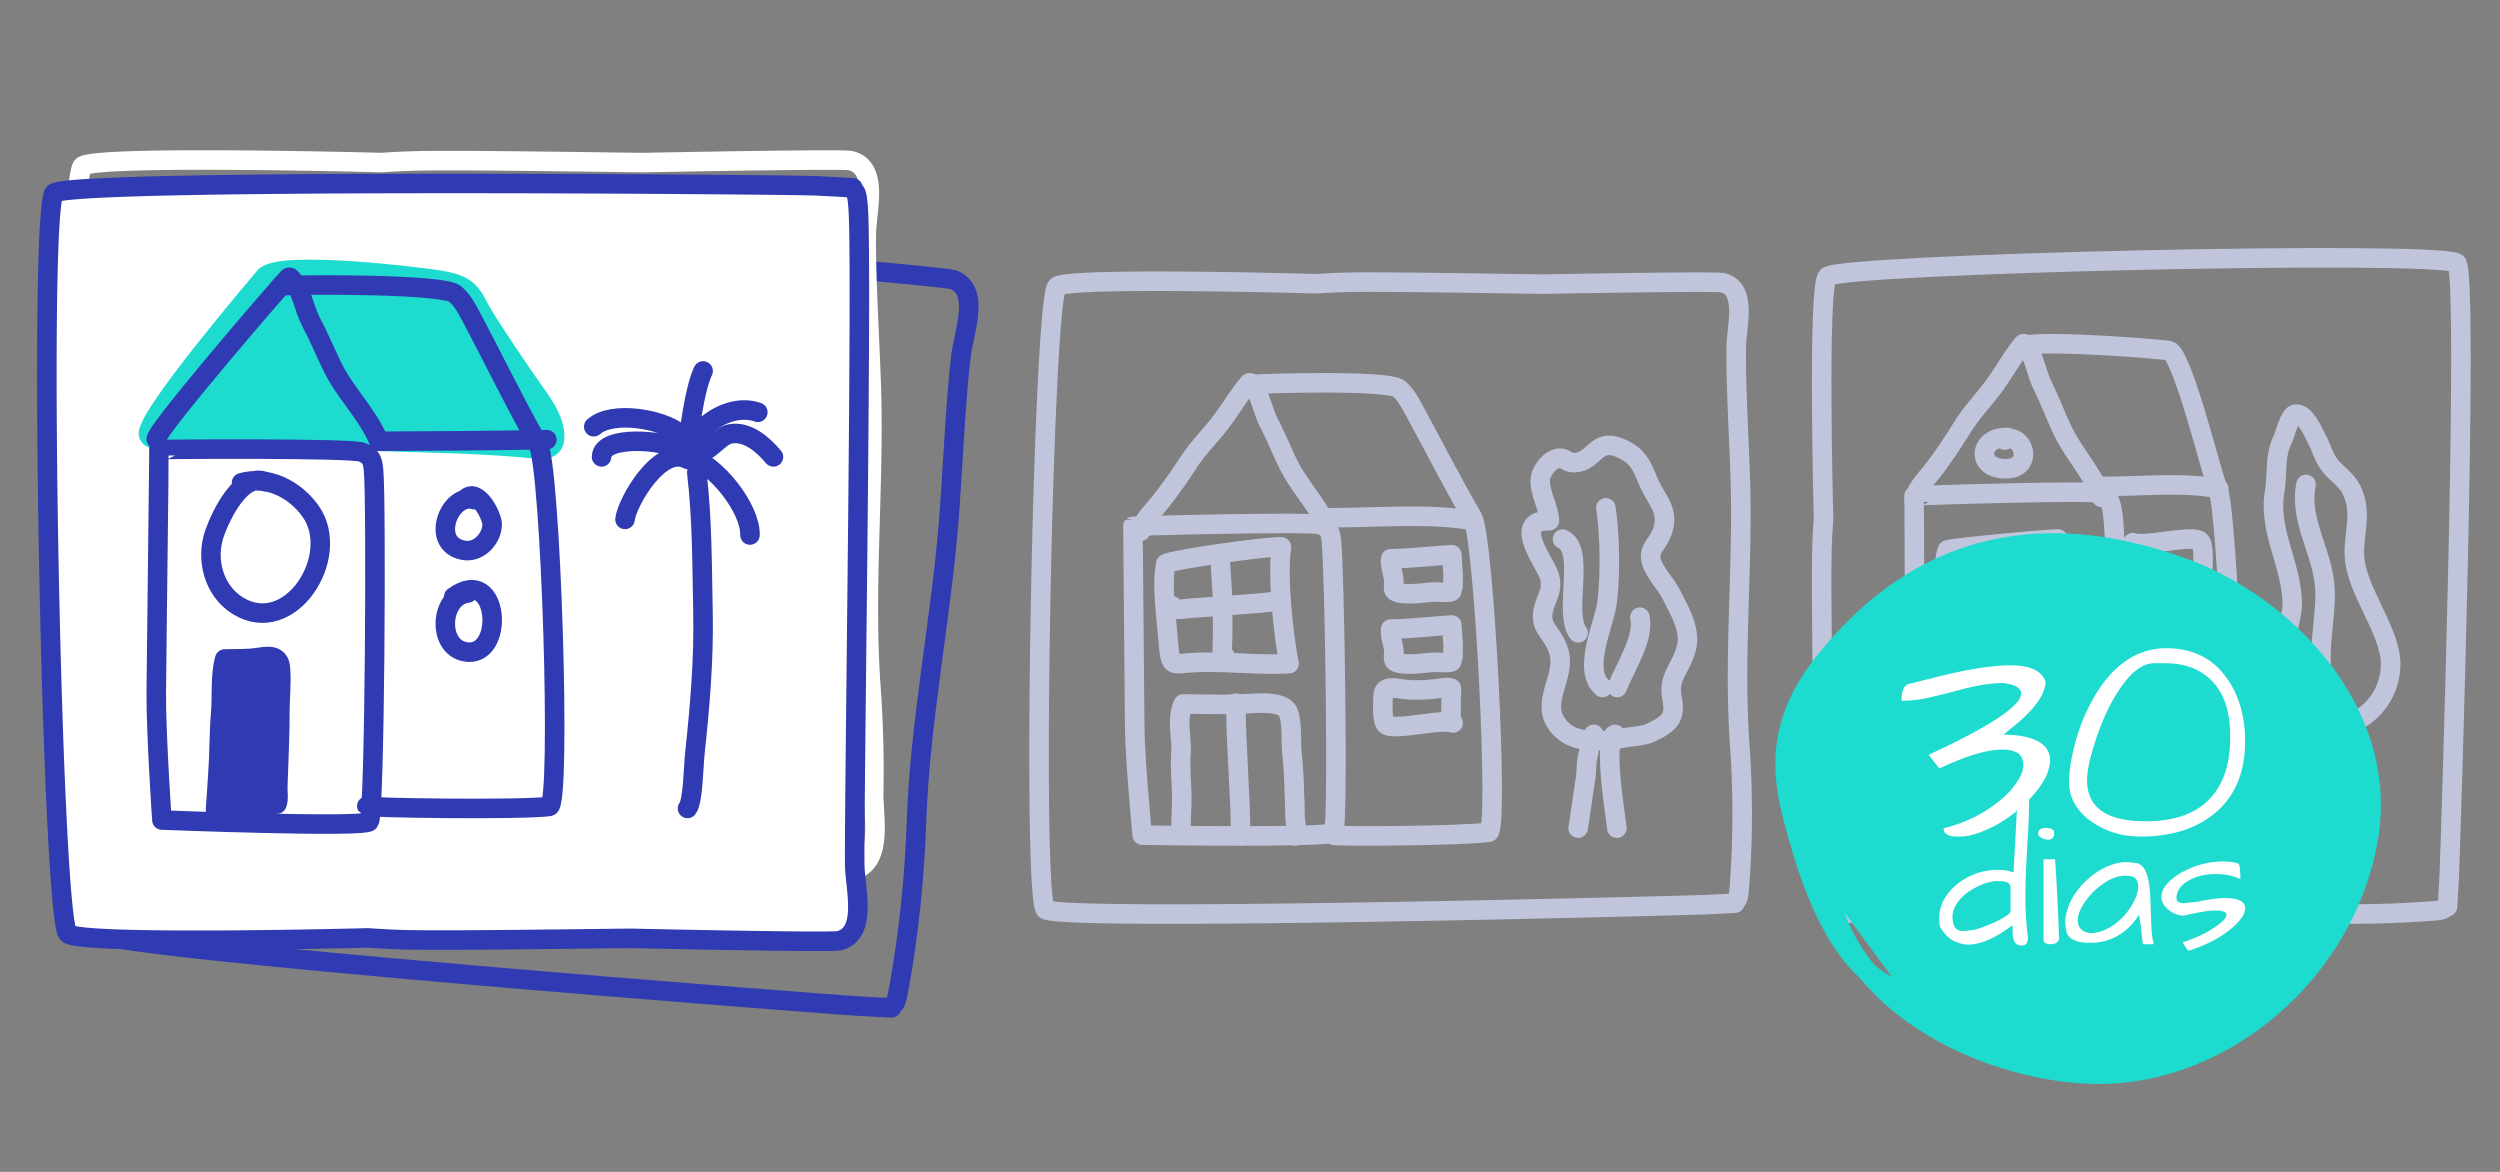 <svg xmlns="http://www.w3.org/2000/svg" viewBox="0 0 320 150"><rect x="0" y="0" width="320" height="150" fill="#808080" stroke="none"/><g fill="none" fill-rule="evenodd"><path d="M109.24 128.74c2.691.17 4.876.26 4.876.26l.027-.251c.492-.161.649-.754.932-2.347 1.28-7.17 1.977-13.95 2.24-21.332.44-12.591 3.011-25.186 4.074-37.749.463-5.42.933-16.408 1.622-21.826.377-3.017 2.521-8.393-1.01-9.69-.95-.35-23.445-2.268-26.224-2.497-1.177-.096-22.405-2.712-28.954-3.264-1.627-.138-3.263-.22-4.903-.284 0 0-36.555-4.852-38.291-3.533-2.227 1.693-13.108 89.296-11.46 93.171.857 2.015 93.176 9.093 97.072 9.342z" stroke="#303AB2" stroke-width="2.5" stroke-linecap="round" stroke-linejoin="round"/><path d="M106.012 112.088c1.979-.205 3.614-.611 4.487-1.346 2.272-1.916 1.274-6.729 1.33-9.358.097-4.498-.04-8.997-.36-13.484-.875-12.2.354-24.616.096-36.851-.107-5.279-.787-15.933-.672-21.233.06-2.95 1.62-8.357-2.008-9.252-.977-.24-23.432.184-26.207.244-1.175.027-22.45-.35-28.987-.222a111.2 111.2 0 00-4.88.223s-36.674-.984-38.254.464C8.53 23.133 6.9 108.795 8.935 112.37c1.153 2.012 14.87.681 16.823.682 11.747.005 23.495-.193 35.239-.414a4734.85 4734.85 0 0030.408-.673c2.733-.069 9.716.635 14.607.124z" stroke="#FFF" stroke-width="2.5" stroke-linecap="round" stroke-linejoin="round"/><path d="M104.298 23.781a253 253 0 014.87.262l.001.254c.473.215.568.826.684 2.457.534 7.331-.57 78.526-.444 84.038.065 3.069 1.641 8.694-2 9.619-.98.25-23.526-.232-26.311-.298-1.18-.03-22.54.325-29.103.18-1.63-.035-3.264-.129-4.9-.24 0 0-36.818.961-38.407-.549-2.038-1.936-3.827-91.033-1.79-94.747 1.057-1.93 93.504-1.141 97.4-.976" fill="#FFF"/><path d="M104.298 23.781a253 253 0 014.87.262l.001.254c.473.215.568.826.684 2.457.534 7.331-.57 78.526-.444 84.038.065 3.069 1.641 8.694-2 9.619-.98.25-23.526-.232-26.311-.298-1.18-.03-22.54.325-29.103.18-1.63-.035-3.264-.129-4.9-.24 0 0-36.818.961-38.407-.549-2.038-1.936-3.827-91.033-1.79-94.747 1.057-1.93 93.504-1.141 97.4-.976z" stroke="#303AB2" stroke-width="2.5" stroke-linecap="round" stroke-linejoin="round"/><path d="M19.058 55.76c1.04 1.514 7.79.803 9.481.535 4.201-.664 8.308-.424 12.488-.147 8.66.572 17.547.399 26.106 1.172 2.235.202 4.05.625 3.852-1.798-.173-2.114-1.703-4.12-2.903-5.802-1.339-1.88-5.979-8.732-6.74-10.264-1.217-2.452-2.042-3.046-4.923-3.563-2.095-.377-20.048-2.607-22.446-.553 0 0-16.053 18.763-14.915 20.42" fill="#1EDBCF"/><path d="M19.058 55.76c1.04 1.514 7.79.803 9.481.535 4.201-.664 8.308-.424 12.488-.147 8.66.572 17.547.399 26.106 1.172 2.235.202 4.05.625 3.852-1.798-.173-2.114-1.703-4.12-2.903-5.802-1.339-1.88-5.979-8.732-6.74-10.264-1.217-2.452-2.042-3.046-4.923-3.563-2.095-.377-20.048-2.607-22.446-.553 0 0-16.053 18.763-14.915 20.42z" stroke="#1EDBCF" stroke-width="2.5" stroke-linecap="round" stroke-linejoin="round"/><path d="M20.723 104.964s-.762-11.213-.721-16.326c.052-6.72.376-30.811.336-31.085.045-.058 24.757-.231 26.018.332 1.213.542 1.342 1.07 1.463 2.364.37 3.923.165 44.004-.56 44.913-.654.822-26.536-.198-26.536-.198zM20 56.19c.164-1.343 15.286-18.937 16.9-20.65.07-.074.205-.079.277-.005 1.455 1.493 1.726 3.957 2.63 5.659 1.031 1.94 1.824 3.893 2.784 5.84 1.654 3.355 4.546 6.075 5.899 9.448 7.141-.023 14.369-.076 21.51-.204" stroke="#303AB2" stroke-width="2.5" stroke-linecap="round" stroke-linejoin="round"/><path d="M35.279 104.479c.246-.644.091-1.628.104-2.334.02-1.095.078-2.197.11-3.316.063-2.237.159-4.569.148-6.79-.01-2.12.242-4.435.066-6.496-.157-1.867-1.71-1.554-2.747-1.377-1.423.243-2.786.162-4.22.21-.582 2.318-.325 5.142-.504 7.504-.215 2.855-.159 5.587-.347 8.404-.109 1.65-.176 3.296-.301 4.96" fill="#303AB2"/><path d="M35.446 102.921c.25-.594.093-1.504.106-2.156.02-1.012.08-2.03.112-3.064.065-2.066.163-4.22.151-6.272-.01-1.959.248-4.097.068-6.001-.16-1.725-1.747-1.436-2.807-1.272-1.454.224-2.846.15-4.312.194-.594 2.142-.331 4.75-.513 6.932-.22 2.638-.163 5.161-.356 7.764-.11 1.525-.18 3.045-.307 4.582M36 36.577c2.397-.162 20.758-.275 22.268 1.055.944.83 1.527 1.924 2.09 2.992 2.842 5.383 5.504 10.883 8.512 16.191 1.656 2.921 3 46.23 1.438 46.414-4.006.47-23.226.183-23.355-.045M88.168 58.837c-.014-.212-.365-.257-.008-.355 3.367.828 7.922 6.573 7.839 10M87 57.561c-1.908-1.256-9.943-1.925-10 .921M90 57.724c.788.027 2.19-1.932 3.43-2.175 2.19-.43 4.188 1.295 5.57 2.933M88 58.482c.677-3.93 5.45-6.976 9-5.709M87 55.482c-2.222-1.843-8.625-2.965-11-.861M88 58.482c.033-2.59.925-8.795 2-11M88 58.792c-3.465-1.895-7.726 5.422-8 7.69M89.19 60.482c.695 5.85.672 11.934.792 17.91.122 6.043-.397 12.067-1.04 18.059-.179 1.67-.236 6.216-.942 7.031" stroke="#303AB2" stroke-width="2.5" stroke-linecap="round" stroke-linejoin="round"/><path d="M34.05 61.692c-3.064-1.35-5.73 4.164-6.561 6.487-1.212 3.386-.151 7.443 2.966 9.362 6.704 4.132 13.37-6.345 9.304-12.096-2.047-2.895-5.582-4.583-8.845-3.65M60.709 63.954c-3.17-.963-5.772 5.672-1.377 6.482 2.02.373 3.635-1.609 3.668-3.27.022-1.143-1.99-4.984-3.467-3.234M59.87 75.903c-3.559.446-3.948 6.811-.377 7.518 5.211 1.031 4.514-11.342-1.42-7.02" stroke="#303AB2" stroke-width="2.5" stroke-linecap="round" stroke-linejoin="round"/><path d="M217.863 115.811c2.321-.092 4.204-.206 4.204-.206v-.214c.409-.179.49-.694.59-2.065.458-6.167.45-11.954.016-18.214-.744-10.676.336-21.539.128-32.245-.087-4.62-.665-13.942-.558-18.58.055-2.581 1.414-7.31-1.73-8.097-.846-.213-20.308.127-22.712.175-1.019.022-19.456-.338-25.122-.234a93.424 93.424 0 00-4.229.188s-31.783-.913-33.154.351c-1.758 1.624-3.272 76.578-1.513 79.708.914 1.628 80.716-.438 84.08-.567z" stroke="#C1C5DB" stroke-width="2.5" stroke-linecap="round" stroke-linejoin="round"/><path d="M146.206 106.9s-.905-9.336-.959-13.602c-.072-5.605-.205-25.702-.247-25.93.04-.05 22.837-.65 24.012-.203 1.129.43 1.256.867 1.392 1.943.412 3.266.942 36.695.29 37.467-.59.698-24.488.326-24.488.326z" stroke="#C1C5DB" stroke-width="2.5" stroke-linecap="round" stroke-linejoin="round"/><path d="M164.021 70.017c-1.035-.218-14.725 1.712-14.81 2.176-.516 2.826.047 6.468.283 9.406.313 3.919.377 3.396 2.952 3.235 4.127-.26 8.386.344 12.554.112-.745-3.79-1.523-11.227-.979-14.929zM146 68c.113-1.215 1.786-2.793 2.648-3.898a69.381 69.381 0 003.515-4.96c1.214-1.877 2.864-3.451 4.19-5.22 1.234-1.645 2.174-3.292 3.503-4.868.057-.068.171-.073.233-.008 1.251 1.32 1.526 3.54 2.319 5.06.902 1.733 1.607 3.483 2.45 5.223 1.456 3 3.941 5.403 5.142 8.424M204 94c-.622 1.016-.459 1.587-.734 2.645-.273 1.05-.151 2.107-.336 3.16-.18 1.03-.745 5.169-.93 6.195M206.736 94c-1.578.667.016 10.06.219 12M165.809 107c.415-.525.031-1.348-.008-1.932-.06-.908-.048-1.82-.086-2.747-.077-1.853-.101-3.783-.32-5.626-.208-1.76.07-3.67-.451-5.386-.471-1.553-3.423-1.344-5.4-1.232-2.709.155-5.334.044-8.084.037-.91 1.903-.166 4.252-.296 6.206-.16 2.361.19 4.629.081 6.959-.063 1.365-.046 2.011-.138 3.387M186 92.542c-.995-.33-3.217.063-4.28.176-.92.097-3.647.544-4.285.062-.598-.453-.41-3.091-.396-3.667.04-1.47 1.389-1.007 2.98-.852 1.177.114 2.497.04 3.646-.075.677-.067 1.462-.317 2.098-.098.06.409-.074 1.767-.023 2.566.023.363-.03.73 0 1.092.022.256-.028.848.13.61M185.986 84.001v-.61c0-.361.03-.728.002-1.09-.06-.754-.108-1.534-.154-2.301-2.583.166-5.204.472-7.82.52-.09.952.289 1.774.392 2.701.11.987-.533 1.567 1.189 1.74 1.307.13 2.591-.1 3.847-.179.653-.04 2.971.224 2.269-.345M185.986 75.001v-.61c0-.36.03-.729.002-1.089-.06-.756-.108-1.535-.154-2.302-2.583.166-5.204.472-7.82.52-.09.952.289 1.774.392 2.7.11.989-.533 1.568 1.189 1.74 1.307.132 2.591-.1 3.847-.177.653-.04 2.971.223 2.269-.346" stroke="#C1C5DB" stroke-width="2.5" stroke-linecap="round" stroke-linejoin="round"/><path d="M206.71 94.79c-2.747-.02-5.73.44-7.527-2.269-1.897-2.858 1.273-5.934.351-9.094-.803-2.756-2.755-2.94-1.849-5.86.441-1.421 1.07-2.097.654-3.767-.383-1.538-5.056-7.259-.016-7.154-.04-1.642-1.413-3.822-1.144-5.482.118-.72.852-1.84 1.53-2.208 1.57-.853 1.542.307 2.826.265 2.525-.081 2.691-3.12 5.656-1.955 2.497.98 2.933 2.33 3.847 4.476 1.022 2.4 2.945 3.752 1.512 6.839-.494 1.064-1.322 1.57-1.268 2.75.068 1.494 1.904 3.325 2.564 4.615 1.009 1.972 2.592 4.594 2.04 6.882-.675 2.804-2.438 3.735-1.87 6.521.496 2.435-.249 3.305-2.779 4.45-1.508.681-3.735.335-4.96 1.201M207 88c.929-2.426 3.524-6.3 2.906-9" stroke="#C1C5DB" stroke-width="2.5" stroke-linecap="round" stroke-linejoin="round"/><path d="M205.117 88c-2.685-2.273.271-8.138.601-10.962.453-3.883.334-8.654-.168-12.038M200 69c3.022 1.323.06 9.42 2 12M160 49.231c2.048-.183 17.75-.606 19.068.523.821.705 1.34 1.644 1.841 2.562 2.53 4.627 4.904 9.357 7.575 13.916 1.469 2.508 3.401 40.11 2.07 40.297-3.419.48-19.865.57-19.98.374" stroke="#C1C5DB" stroke-width="2.5" stroke-linecap="round" stroke-linejoin="round"/><path d="M170.133 66.92c.052-.41-.29-.616-.043-.654 5.443.032 12.708-.598 17.91.297M158.198 90c0 5.633.604 11.868.604 17M156.197 71c0 2.226.311 4.384.303 6.597-.004 1.308.006 2.616 0 3.924-.002.96-.243 2.637.303 2.467" stroke="#C1C5DB" stroke-width="2.5" stroke-linecap="round" stroke-linejoin="round"/><path d="M150.017 77.537c-.191.725 1.301.401 2.25.326 1.496-.116 3.03-.21 4.525-.326 1.473-.113 2.934-.219 4.404-.332.831-.064 2.973-.435 2.793.013M313.5 112.15c-.103 2.167-.225 3.925-.225 3.925l-.217.001c-.183.382-.703.46-2.088.56-6.233.454-12.08.471-18.4.093-10.781-.649-21.76.406-32.573.256-4.666-.061-14.081-.56-18.766-.44-2.608.062-7.39 1.35-8.173-1.58-.21-.79.216-18.96.275-21.205.027-.95-.257-18.162-.129-23.452.032-1.312.112-2.63.208-3.949 0 0-.786-29.666.499-30.951 1.647-1.649 77.369-3.384 80.523-1.755 1.64.846-.79 75.356-.934 78.496z" stroke="#C1C5DB" stroke-width="2.5" stroke-linecap="round" stroke-linejoin="round"/><path d="M246.025 105.95s-.867-9.68-.902-14.105c-.047-5.814-.082-28.134-.123-28.37.041-.05 22.96-.783 24.139-.325 1.132.44 1.252 2.37 1.384 3.486.4 3.384.778 38.056.119 38.86-.595.727-24.617.454-24.617.454z" stroke="#C1C5DB" stroke-width="2.5" stroke-linecap="round" stroke-linejoin="round"/><path d="M251.145 80.41c-.25.65-.144 2.792.07 3.49 0 0 1.429-.008 3.267.068 3.036.127 6.446-.155 9.463-.344-.015-1.213.286-4.624-.38-4.624-.246 0-9.494.459-12.464.59-.233.034.149-.095.205-.165l-.161.985zM263.443 69.003c-.98-.068-14.074 1.177-14.167 1.386-.562 1.267-.117 2.866.033 4.162.2 1.728.274 1.495 2.733 1.35 3.938-.233 7.98-.086 11.958-.308-.615-1.66-1.169-4.934-.557-6.59zM245 64c.117-1.277 1.795-2.939 2.66-4.104a73.469 73.469 0 003.53-5.219c1.22-1.975 2.874-3.634 4.205-5.495 1.24-1.733 2.183-3.465 3.517-5.124.058-.072.171-.079.233-.01 1.249 1.383 1.516 3.713 2.304 5.306.898 1.817 1.597 3.652 2.435 5.476 1.446 3.145 3.925 5.66 5.116 8.83" stroke="#C1C5DB" stroke-width="2.5" stroke-linecap="round" stroke-linejoin="round"/><path d="M257.048 56.01c-3.56-.232-4.213 3.637-.829 3.965 4.4.427 2.835-4.78.392-3.649M293.408 77.354c.005-4.891-3.105-9.418-2.264-14.323.415-2.415-.06-4.56 1.078-6.884.298-.608.812-2.994 1.587-3.133 1.29-.234 2.411 2.6 2.765 3.241.582 1.058.857 2.288 1.632 3.286.859 1.103 2.129 1.846 2.755 3.088 1.734 3.43-.188 6.473.582 9.876.848 3.75 3.382 7.096 4.26 10.814 1.2 5.084-3.18 11.567-10.757 9.165-6.426-2.038-1.64-11.624-1.638-15.13z" stroke="#C1C5DB" stroke-width="2.5" stroke-linecap="round" stroke-linejoin="round"/><path d="M298 89c-1.924-4.189-.208-9.235-.405-13.573-.212-4.69-3.353-8.707-2.424-13.427M297 93c-.623 1.041-.459 2.324-.734 3.409-.273 1.075-.151 2.16-.336 3.238-.18 1.056-.745 5.3-.93 6.353M299.736 93c-1.578.684.015 11.011.219 13M250.178 105.627c-.386-.515-.029-1.319.007-1.89.057-.888.045-1.78.081-2.687.072-1.812.095-3.7.298-5.502.194-1.721-.064-3.59.421-5.267.44-1.52 3.195-1.315 5.04-1.206 2.53.151 4.98.042 7.546.036.849 1.861.154 4.16.276 6.07.148 2.309-.178 4.527-.075 6.805.059 1.335.041 2.669.127 4.014M273 69.459c.995.328 3.217-.064 4.28-.177.92-.097 3.647-.544 4.284-.062.6.452.411 3.091.396 3.667-.038 1.47-1.388 1.007-2.98.853-1.175-.115-2.496-.042-3.644.073-.678.07-1.464.317-2.1.1-.06-.41.075-1.768.024-2.567-.024-.363.03-.73 0-1.092-.022-.255.029-.848-.13-.61M274.012 78.999v.61c0 .36-.026.729-.001 1.089.05.755.094 1.535.133 2.302 2.261-.166 4.555-.472 6.844-.52.078-.95-.253-1.773-.343-2.7-.096-.989.466-1.567-1.04-1.74-1.144-.132-2.268.1-3.367.176-.571.041-2.6-.222-1.985.347" stroke="#C1C5DB" stroke-width="2.5" stroke-linecap="round" stroke-linejoin="round"/><path d="M259 44.244c2.732-.761 18.538.483 18.786.675 1.87 1.448 5.397 16.178 6.097 17.63 1.235 2.563 2.861 42.773 1.742 42.966-2.874.494-16.7.587-16.797.385" stroke="#C1C5DB" stroke-width="2.5" stroke-linecap="round" stroke-linejoin="round"/><path d="M269.112 62.933c.043-.422-.242-.636-.037-.675 4.536.034 10.59-.615 14.925.307" stroke="#C1C5DB" stroke-width="2.5" stroke-linecap="round" stroke-linejoin="round"/><g><path d="M234.07 114.054c2.964 15.367 21.34 23.38 34.497 23.446 16.077.082 31.622-13.077 34.56-30.123 2.791-16.195-10.544-29.943-23.752-34.725-16.217-5.87-31.21-3.906-43.185 8.982-5.98 6.438-9.327 12.465-6.885 22.212 2 7.982 5.817 20.654 14.255 23.108" fill="#1EDBCF"/><path d="M234.07 114.054c2.964 15.367 21.34 23.38 34.497 23.446 16.077.082 31.622-13.077 34.56-30.123 2.791-16.195-10.544-29.943-23.752-34.725-16.217-5.87-31.21-3.906-43.185 8.982-5.98 6.438-9.327 12.465-6.885 22.212 2 7.982 5.817 20.654 14.255 23.108" stroke="#1EDBCF" stroke-width="2.5" stroke-linecap="round" stroke-linejoin="round"/></g><path d="M261.828 87.195c0 1.563-1.25 3.399-3.75 5.508l-.594.478c-.377.306-.712.59-1.007.85 3.203.052 5.117.808 5.742 2.266.13.338.195.69.195 1.055 0 .364-.098.852-.293 1.464-.195.612-.605 1.335-1.23 2.168-.625.834-1.38 1.641-2.266 2.422-1.849 1.615-3.802 2.735-5.86 3.36-.703.208-1.269.312-1.699.312l-.475-.003a16.076 16.076 0 01-.56-.016 1.921 1.921 0 01-.82-.254c-.287-.157-.43-.417-.43-.782 1.953-.494 3.672-1.197 5.156-2.109 1.485-.911 2.657-1.862 3.516-2.852 1.016-1.223 1.524-2.24 1.524-3.046 0-.808-.248-1.355-.743-1.641-.494-.286-1.132-.43-1.914-.43-1.979 0-4.674.808-8.086 2.422l-1.367-1.758.845-.393c7.328-3.441 10.991-5.927 10.991-7.458 0-.677-.742-1.12-2.226-1.328-1.537 0-3.288.26-5.254.78l-1.202.316c-1.394.361-2.51.634-3.35.818a15.259 15.259 0 01-3.28.351c0-1.224.3-1.94.898-2.148.656-.156 1.336-.322 2.04-.497l1.437-.362c4.01-1.016 7.22-1.524 9.629-1.524 2.408 0 3.886.677 4.433 2.031zm15.43-4.218c3.333 0 5.885 1.224 7.656 3.671 1.64 2.214 2.461 4.961 2.461 8.243 0 3.88-1.237 6.9-3.71 9.062-2.423 2.083-5.639 3.125-9.65 3.125-2.317 0-4.361-.599-6.132-1.797a6.919 6.919 0 01-2.227-2.246 5.497 5.497 0 01-.82-2.91c0-1.042.156-2.279.469-3.71.312-1.433.71-2.761 1.191-3.985a23.72 23.72 0 011.758-3.555 15.842 15.842 0 012.363-3.047c1.953-1.9 4.167-2.851 6.64-2.851zm-.117 1.914h-1.368c-1.38 0-2.747.937-4.101 2.812-1.276 1.719-2.37 3.92-3.281 6.602-.834 2.448-1.25 4.297-1.25 5.547 0 3.515 2.5 5.273 7.5 5.273 3.593 0 6.295-.924 8.105-2.773 1.81-1.85 2.715-4.48 2.715-7.891l-.004-.7c-.062-2.805-.803-4.968-2.223-6.488-1.484-1.588-3.515-2.382-6.093-2.382z" fill="#FFF" fill-rule="nonzero"/><path d="M259.719 102.18c0 1.5-.043 2.965-.13 4.394l-.122 2.121c-.04.7-.076 1.39-.112 2.075a85.078 85.078 0 00-.105 4.359c0 1.539.11 3.168.328 4.887 0 .359-.066.617-.2.773-.132.156-.355.234-.667.234-.734 0-1.102-.609-1.102-1.828v-.773c-2.218 1.656-4.093 2.484-5.625 2.484-.609 0-1.23-.148-1.863-.445-.633-.297-1.23-.898-1.793-1.805a5.616 5.616 0 01-.117-1.148c0-.39.074-.863.223-1.418.148-.555.453-1.13.914-1.723a7.487 7.487 0 011.675-1.57c1.438-.969 2.993-1.453 4.665-1.453.718 0 1.406.11 2.062.328l.003-.219c.005-.208.016-.482.032-.82l.152-2.664.172-3.377a7.784 7.784 0 01.145-1.159c.055-.257.137-.48.246-.667.234-.391.64-.586 1.219-.586zm-9.797 15.14c0 1.235.445 1.852 1.336 1.852.14 0 .297-.016.469-.047.64 0 1.43-.187 2.367-.563 1.781-.703 2.867-1.312 3.258-1.828v-3.117c0-.547-.446-.82-1.336-.82a3.197 3.197 0 00-.434-.024c-.18 0-.457.04-.832.118a6.652 6.652 0 00-1.266.421c-.468.204-.93.454-1.382.75-.954.641-1.61 1.391-1.97 2.25-.14.329-.21.665-.21 1.008zm11.648-7.336h1.477l.085 1.28c.166 2.618.31 5.574.43 8.869-.093.484-.468.726-1.125.726-.171 0-.347-.035-.527-.105-.18-.07-.293-.168-.34-.293v-10.477zm-.703-3.187c0-.547.32-.82.961-.82.422 0 .766.093 1.031.28.047.173.07.34.07.505a.764.764 0 01-.187.48c-.125.156-.312.235-.562.235-.25 0-.5-.059-.75-.176a1.224 1.224 0 01-.563-.504zm12.914 10.312c-1.172 1.844-2.734 2.985-4.687 3.422-.453.094-.864.14-1.23.14l-.411-.001c-.19-.002-.358-.005-.504-.01a4.694 4.694 0 01-.808-.105 2.866 2.866 0 01-.82-.305c-.579-.328-.868-.79-.868-1.383a4.39 4.39 0 01-.094-.949c0-.352.078-.816.235-1.395.156-.578.441-1.203.855-1.875a9.179 9.179 0 011.512-1.851c1.234-1.188 2.57-1.953 4.008-2.297.422-.094.808-.14 1.16-.14.351 0 .668.023.95.07.905 0 1.515.617 1.827 1.851.185.71.302 1.676.35 2.896l.067 2.082c.021.604.042 1.113.064 1.526.039.758.136 1.45.293 2.074h-1.383a24.254 24.254 0 01-.114-.87l-.12-1.169a16.992 16.992 0 00-.282-1.71zm-.094-3.632c0-.907-.445-1.36-1.335-1.36a2.317 2.317 0 00-.329-.023c-1.14 0-2.343.547-3.609 1.64a8.191 8.191 0 00-1.523 1.688c-.625.89-.938 1.687-.938 2.39 0 .922.531 1.47 1.594 1.641 1.406-.031 2.75-.672 4.031-1.922.547-.547 1-1.14 1.36-1.781.5-.86.75-1.617.75-2.273zm11.11 1.476c1.719 0 2.578.438 2.578 1.313 0 .656-.477 1.421-1.43 2.296-1.422 1.297-3.336 2.336-5.742 3.118-.11 0-.23-.11-.363-.328l-.305-.504a1.393 1.393 0 00-.152-.223c1.797-.594 3.273-1.312 4.43-2.156.78-.563 1.171-1.024 1.171-1.383 0-.36-.46-.54-1.382-.54-.922 0-2.274.22-4.055.657a3.2 3.2 0 01-2.11-.867c-.515-.484-.773-.973-.773-1.465 0-.492.14-.945.422-1.36.281-.413.656-.8 1.125-1.16a9.118 9.118 0 011.64-.984c1.532-.734 3.118-1.101 4.758-1.101.485 0 .953.046 1.407.14.375 0 .593.164.656.492.062.329.094.868.094 1.618-.922-.422-1.961-.633-3.118-.633-1.437 0-2.625.289-3.562.867-.969.563-1.469 1.297-1.5 2.203 0 .438.32.656.96.656l1.712-.187.71-.143c1.144-.217 2.087-.326 2.829-.326z" fill="#FFF" fill-rule="nonzero"/></g></svg>